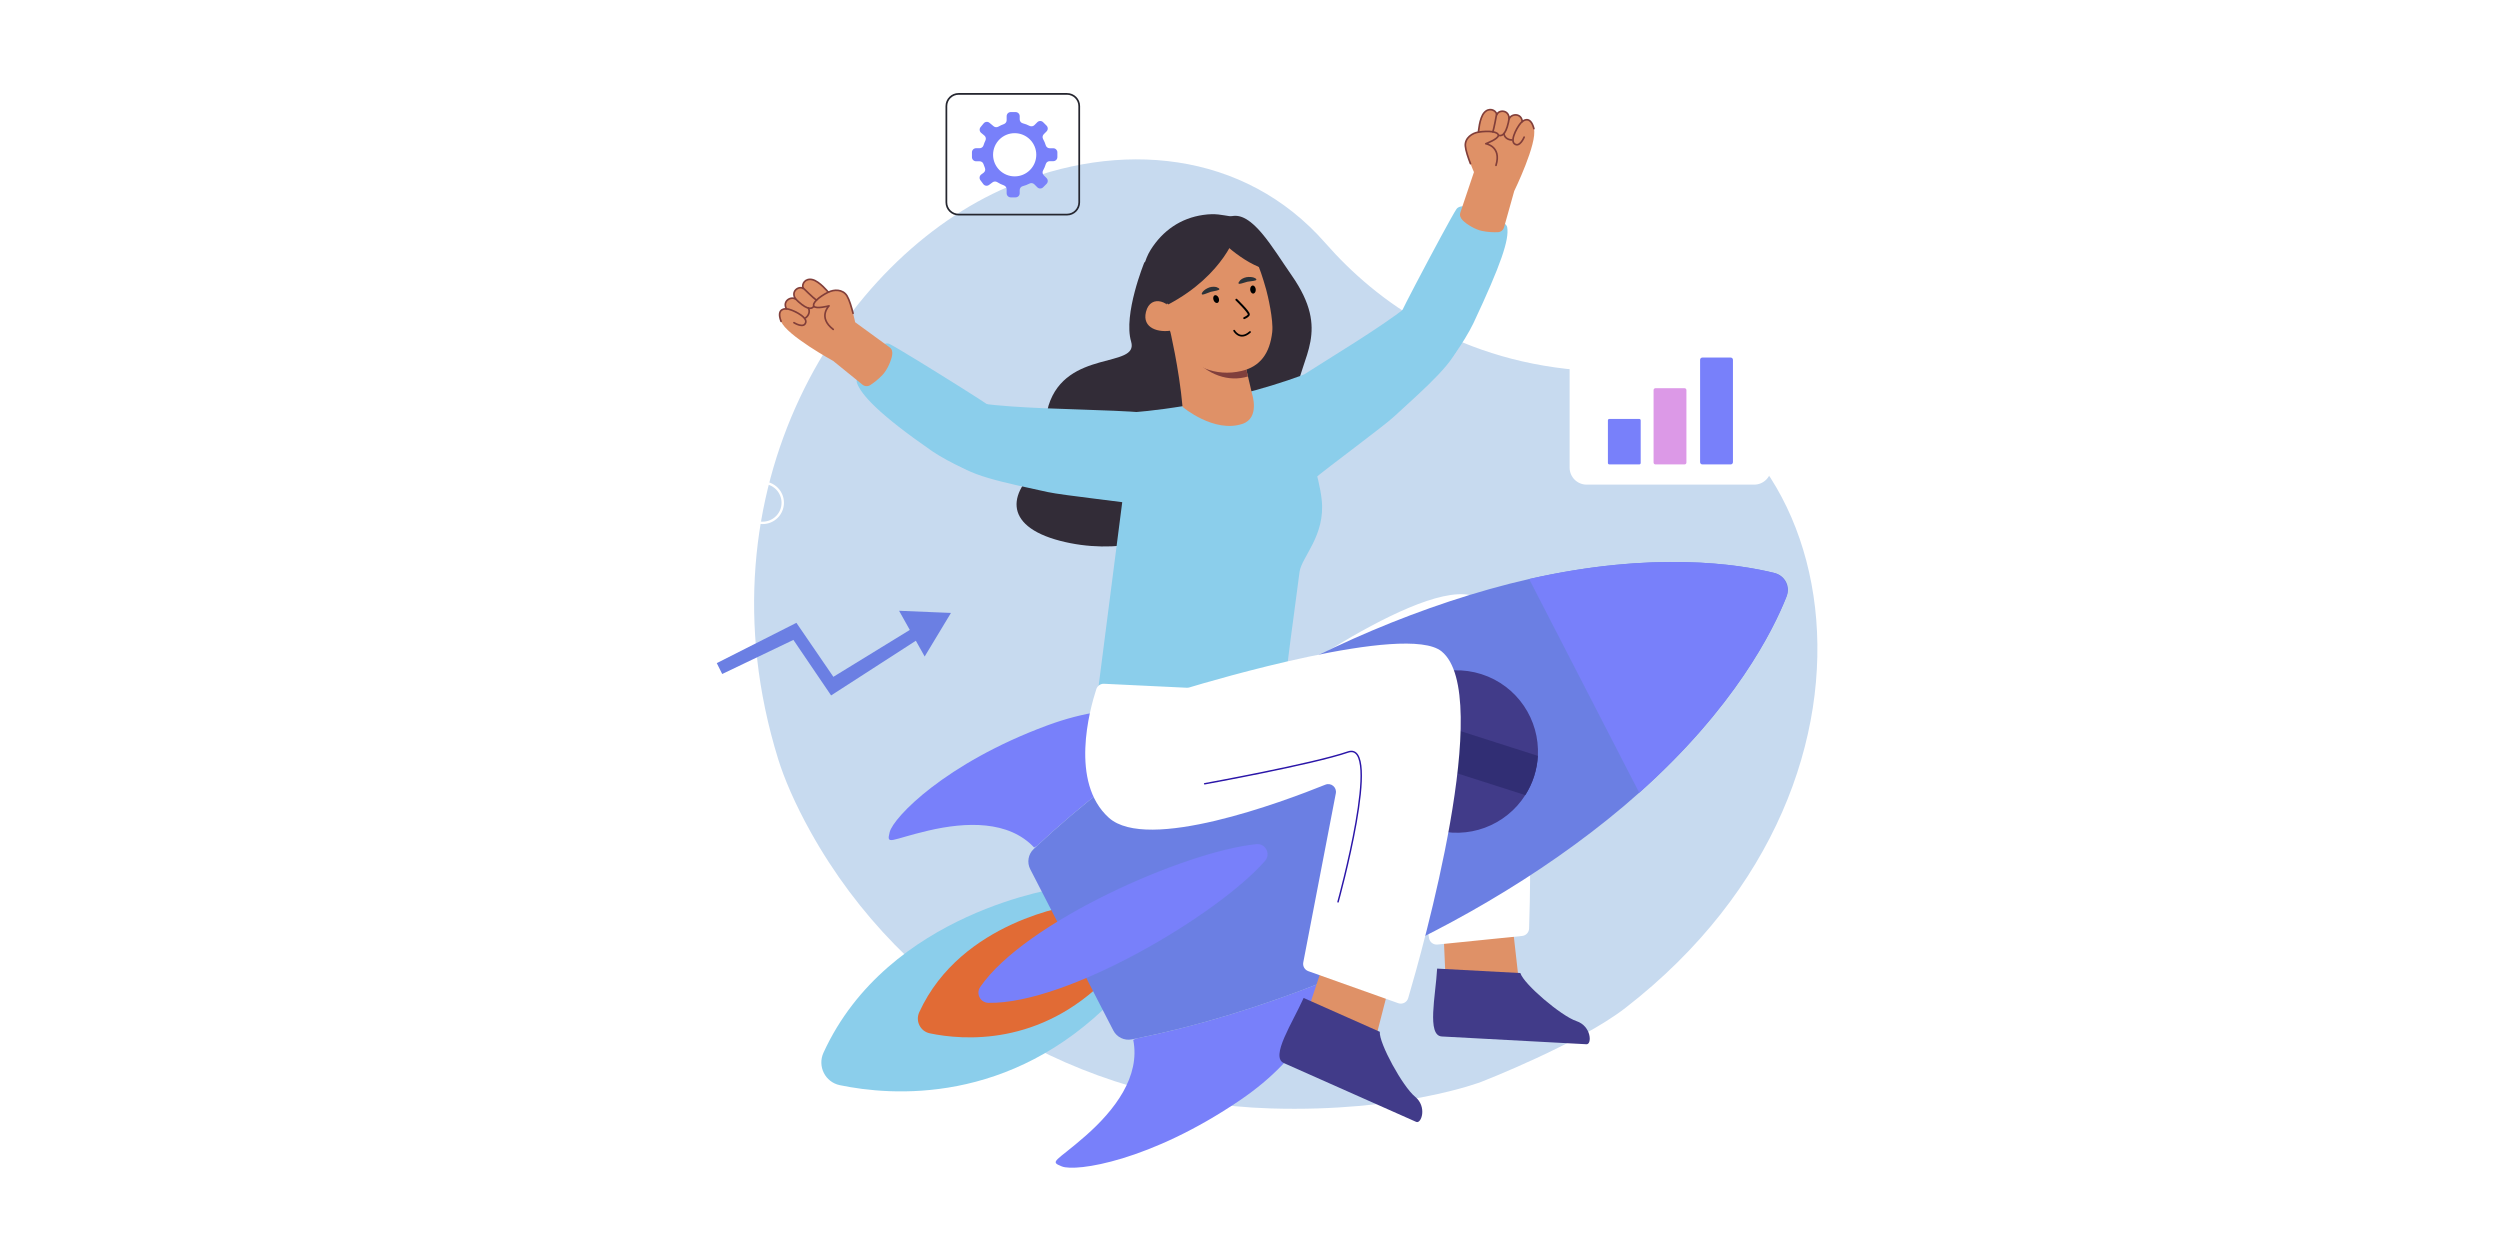 <?xml version="1.0" encoding="utf-8"?>
<!-- Generator: Adobe Illustrator 27.1.0, SVG Export Plug-In . SVG Version: 6.00 Build 0)  -->
<svg version="1.1" xmlns="http://www.w3.org/2000/svg" xmlns:xlink="http://www.w3.org/1999/xlink" x="0px" y="0px"
	 viewBox="0 0 1000 500" style="enable-background:new 0 0 1000 500;" xml:space="preserve">
<g id="BACKGROUND">
	<rect style="fill:#FFFFFF;" width="1000" height="500"/>
</g>
<g id="OBJECTS">
	<path style="fill:#C7DAEF;" d="M508.2,443.37c-76.47-2.32-146.72-43.77-183.95-110.6c-6.29-11.29-10.59-21.41-12.98-29.13
		c-33.43-108.05,25.74-200.61,91.89-228.9c44.41-18.99,94.55-14.55,127,22.5c20.45,23.34,54.13,48.15,106.04,51.13
		c100.68,5.78,134.19,161.6,13.97,254.79c-18.62,14.43-57.73,29.61-57.73,29.61S560.75,444.97,508.2,443.37z"/>
	<g>
		<g>
			<polygon style="fill:#6B7FE3;" points="286.71,265.25 318.56,249.13 333.35,270.73 370.96,247.65 373.86,251.44 332.44,278.17 
				317.36,255.96 288.88,269.6 			"/>
			<polygon style="fill:#6B7FE3;" points="359.63,244.31 369.87,262.6 380.38,245.17 			"/>
		</g>
		<g>
			<g>
				
					<path style="fill:none;stroke:#25262F;stroke-width:0.698;stroke-linecap:round;stroke-linejoin:round;stroke-miterlimit:10;" d="
					M426.79,85.84h-43.34c-2.71,0-4.9-2.19-4.9-4.9V42.46c0-2.71,2.19-4.9,4.9-4.9h43.34c2.71,0,4.9,2.19,4.9,4.9v38.47
					C431.69,83.64,429.5,85.84,426.79,85.84z"/>
			</g>
			<path id="Screen_Part_00000070829751060453207610000015493808069554957704_" style="fill:#7880FA;" d="M421.3,59.3h-1.42
				c-0.71,0-1.35-0.45-1.56-1.13c-0.27-0.9-0.64-1.76-1.09-2.57c-0.35-0.63-0.22-1.42,0.29-1.93l1.1-1.1c0.64-0.64,0.64-1.68,0-2.32
				l-1.37-1.37c-0.64-0.64-1.68-0.64-2.32,0l-1.16,1.16c-0.51,0.51-1.29,0.65-1.93,0.32c-0.87-0.45-1.79-0.81-2.76-1.05
				c-0.71-0.18-1.2-0.84-1.2-1.58v-1.26c0-0.9-0.73-1.64-1.64-1.64h-1.94c-0.9,0-1.64,0.73-1.64,1.64v1.62
				c0,0.71-0.46,1.32-1.13,1.56c-0.76,0.27-1.49,0.61-2.17,1c-0.61,0.35-1.36,0.31-1.9-0.14l-1.67-1.39
				c-0.7-0.58-1.73-0.48-2.31,0.21l-1.24,1.5c-0.58,0.7-0.48,1.73,0.21,2.31l1.3,1.08c0.58,0.48,0.76,1.29,0.43,1.96
				c-0.31,0.63-0.57,1.3-0.78,1.98c-0.2,0.68-0.85,1.13-1.56,1.13h-1.42c-0.9,0-1.64,0.73-1.64,1.64v1.94c0,0.9,0.73,1.64,1.64,1.64
				h1.41c0.71,0,1.36,0.45,1.57,1.14c0.16,0.52,0.34,1.02,0.56,1.5c0.31,0.69,0.08,1.51-0.53,1.96l-0.93,0.68
				c-0.73,0.54-0.88,1.56-0.34,2.29l1.16,1.56c0.54,0.73,1.56,0.88,2.29,0.34l1.43-1.06c0.55-0.41,1.3-0.42,1.88-0.05
				c0.81,0.52,1.69,0.94,2.61,1.27c0.67,0.24,1.13,0.85,1.13,1.55v1.62c0,0.9,0.73,1.64,1.64,1.64h1.94c0.9,0,1.64-0.73,1.64-1.64
				v-1.26c0-0.74,0.49-1.4,1.2-1.58c0.96-0.25,1.88-0.6,2.75-1.05c0.64-0.33,1.41-0.19,1.92,0.32l1.18,1.18
				c0.64,0.64,1.68,0.64,2.32,0l1.37-1.37c0.64-0.64,0.64-1.68,0-2.32l-1.11-1.11c-0.51-0.51-0.64-1.3-0.28-1.93
				c0.45-0.81,0.82-1.68,1.1-2.59c0.2-0.68,0.85-1.13,1.56-1.13h1.42c0.9,0,1.64-0.73,1.64-1.64v-1.94
				C422.94,60.04,422.21,59.3,421.3,59.3z M405.87,70.55c-4.77,0-8.64-3.87-8.64-8.64s3.87-8.64,8.64-8.64
				c4.77,0,8.64,3.87,8.64,8.64S410.64,70.55,405.87,70.55z"/>
		</g>
		<g>
			<g>
				<path style="fill:#FFFFFF;" d="M701.68,193.85h-67.03c-3.76,0-6.8-3.05-6.8-6.8v-47.77c0-3.76,3.05-6.8,6.8-6.8h67.03
					c3.76,0,6.8,3.05,6.8,6.8v47.77C708.48,190.8,705.43,193.85,701.68,193.85z"/>
			</g>
			<g>
				<path style="fill:#DC99E7;" d="M673.81,185.77h-11.62c-0.42,0-0.76-0.34-0.76-0.76v-28.97c0-0.42,0.34-0.76,0.76-0.76h11.62
					c0.42,0,0.76,0.34,0.76,0.76v28.97C674.57,185.44,674.23,185.77,673.81,185.77z"/>
				<path style="fill:#7880FA;" d="M692.28,185.77h-11.34c-0.49,0-0.9-0.4-0.9-0.9v-40.95c0-0.49,0.4-0.9,0.9-0.9h11.34
					c0.49,0,0.9,0.4,0.9,0.9v40.95C693.17,185.37,692.77,185.77,692.28,185.77z"/>
				<path style="fill:#7880FA;" d="M655.7,185.77h-11.96c-0.32,0-0.58-0.26-0.58-0.58v-17.04c0-0.32,0.26-0.58,0.58-0.58h11.96
					c0.32,0,0.58,0.26,0.58,0.58v17.04C656.28,185.51,656.02,185.77,655.7,185.77z"/>
			</g>
		</g>
		<circle style="fill:#FFFFFF;" cx="303.16" cy="369.46" r="4.7"/>
		<circle style="fill:none;stroke:#FFFFFF;stroke-width:0.962;stroke-miterlimit:10;" cx="673.05" cy="66.25" r="8.05"/>
		<path style="fill:#FFFFFF;" d="M521.25,29.79c0,2.48-2.01,4.49-4.49,4.49c-2.48,0-4.49-2.01-4.49-4.49s2.01-4.49,4.49-4.49
			C519.24,25.3,521.25,27.31,521.25,29.79z"/>
		<circle style="fill:none;stroke:#FFFFFF;stroke-width:0.962;stroke-miterlimit:10;" cx="305.05" cy="201.1" r="8.05"/>
	</g>
	<g>
		<path style="fill:#8BCEEB;" d="M424.55,355.05c0,0-69.24,9.37-95.16,66.04c-2.48,5.42,0.67,11.75,6.51,12.97
			c20.63,4.31,68.06,8.03,109.47-34.22L424.55,355.05z"/>
		<path style="fill:#E16B35;" d="M429.47,362.04c0,0-44.96,6.08-61.78,42.87c-1.61,3.52,0.44,7.63,4.23,8.42
			c13.39,2.8,44.19,5.21,71.07-22.22L429.47,362.04z"/>
		<path style="fill:#322C37;" d="M457.72,105c0,0-8.5,20.8-5.27,31.64c3.22,10.84-25.96,2.94-33.03,25.57
			c-2.5,7.99,3.7,18.87-1.52,22.82c-14.91,11.3-17.11,25.23,6.12,31.29c44.14,11.51,90.2-22.71,94.37-58.2
			c1.88-15.95,14.07-25.33-1.72-47.97c-7.71-11.04-15.85-25.8-24.25-23.61C484.01,88.75,457.72,105,457.72,105z"/>
		<path style="fill:#DF9167;" d="M577.46,373.98l0.76,17.36l29.27,0.66l-2.96-26.25C604.54,365.74,585.35,364.56,577.46,373.98z"/>
		<path style="fill:#FFFFFF;" d="M458.69,298.49c-1.33,0.43-2.19,1.7-2.13,3.1c0.43,8.69,3.32,38.66,23.01,46.28
			c19.3,7.47,62.46-30.46,76.13-43.14c1.82-1.68,4.77-0.65,5.15,1.8l10.76,68.69c0.25,1.62,1.73,2.76,3.37,2.6l33.88-3.44
			c1.54-0.16,2.72-1.42,2.78-2.96c0.67-18.62,3.46-127.8-23.59-133.4c-23.92-4.96-91.13,45.3-96.94,49.68
			c-0.27,0.21-0.57,0.36-0.89,0.46L458.69,298.49z"/>
		<path style="fill:#413B89;" d="M574.85,387.44c-0.58,10.79-4.23,26.82,1.9,27.15c5.04,0.27,55.62,2.99,57.85,3.11
			c2.23,0.12,2.02-7.25-4.03-9.26c-6.05-2-21.16-14.86-22.42-19.22L574.85,387.44z"/>
		<g>
			<g>
				<g>
					<g>
						<g>
							<path style="fill:#7880FA;" d="M413.66,339.01c-10.19-10.87-27.2-10.31-42.37-6.76c-15.18,3.57-16.79,6.06-15.42,0.61
								c1.46-5.87,22.15-27.55,62.97-42.67c30.33-11.21,50.11-5.17,59.26-0.52c-24.86,15.91-46.44,32.86-63.21,48.6l-0.01,0.01
								C414.14,338.74,413.72,339,413.66,339.01z"/>
							<path style="fill:#7880FA;" d="M424.76,466.58c-5.24-2.05-2.28-1.93,9.44-12.22c11.71-10.28,22.03-23.8,19.09-38.43
								c0.05-0.04,0.49-0.23,1.26-0.54c0,0,0,0,0.01-0.01c22.55-4.52,48.92-12.25,76.32-23.26c-1.53,10.15-8.09,29.76-34.84,47.94
								C460.04,464.53,430.38,468.8,424.76,466.58z"/>
						</g>
					</g>
					<path style="fill:#6B7FE3;" d="M530.88,392.13c-27.4,11.01-53.77,18.75-76.32,23.26c-0.01,0.01-0.01,0.01-0.01,0.01
						c-0.62,0.12-1.24,0.24-1.86,0.36c-2.98,0.58-5.98-0.88-7.37-3.58l-33.22-64.49c-1.4-2.71-0.83-6.01,1.39-8.1
						c0.46-0.43,0.92-0.87,1.39-1.3l0.01-0.01c16.77-15.74,38.35-32.69,63.21-48.6c34.34-21.98,74.92-41.97,117.6-54
						c5.48-1.55,10.81-2.9,15.95-4.06c50.16-11.4,84.32-5.87,98.32-2.37c4.02,1.01,6.24,5.3,4.72,9.16
						c-5.28,13.43-20.6,44.45-59,78.68c-3.93,3.51-8.12,7.07-12.57,10.64C608.55,355.49,568.72,376.92,530.88,392.13z"/>
					<path style="fill:#7880FA;" d="M655.69,317.09l-44.04-85.48c49.49-11.24,83.4-6.01,97.75-2.51c4.33,1.06,6.73,5.71,5.07,9.85
						C709,252.67,693.57,283.31,655.69,317.09z"/>
				</g>
				<path style="fill:#413B89;" d="M572.79,331.56c-14.38-4.61-23.32-18.28-22.56-32.68c0.15-2.71,0.65-5.46,1.51-8.17
					c0.87-2.71,2.06-5.22,3.53-7.52c7.72-12.17,22.94-18.11,37.32-13.52c14.38,4.61,23.32,18.28,22.56,32.68
					c-0.15,2.71-0.65,5.46-1.51,8.17c-0.87,2.71-2.06,5.22-3.53,7.52C602.39,330.21,587.18,336.15,572.79,331.56z"/>
				<path style="fill:#312E74;" d="M610.11,318.04l-59.88-19.16c0.15-2.71,0.65-5.46,1.51-8.17c0.87-2.71,2.06-5.22,3.53-7.52
					l59.88,19.16c-0.15,2.71-0.65,5.46-1.51,8.17C612.78,313.22,611.58,315.74,610.11,318.04z"/>
				<path style="fill:#7880FA;" d="M502.59,337.66c-28.31,2.77-92.63,31.03-110.5,57.13c-1.83,2.67,0.04,6.29,3.27,6.35
					c31.62,0.6,91.98-35.36,110.67-56.81C508.41,341.59,506.2,337.3,502.59,337.66z"/>
			</g>
		</g>
		<path style="fill:#8BCEEB;" d="M438.84,279.07l14.68-114.19c0,0,32.77-1.98,68.09-15.04c0,0,0.41,9.63,1.04,23.52
			c0.2,4.38,4.99,16.86,6.03,26.56c1.55,14.39-8.1,22.9-8.87,28.9c-3.71,28.98-6.45,44.65-5.53,52.93
			C516.15,298.42,461.26,302.46,438.84,279.07z"/>
		<g id="upper_hand_00000031165771456591476900000011148929641978145164_">
			<path style="fill:#8BCEEB;" d="M525.45,191.73c5.77-4.89,27.67-20.95,32.18-25.1c12.94-11.89,25.43-22.63,26.38-30.46
				c0.48-4.01-5.72-6.06-8.87-9.62c-1.48-1.68-3.22-2.88-5.36-3.47c-4.88-1.34,4.14-7.56-6.63-0.66c-3.7,2.37,4.66-3.61,0,0
				c-24.18,18.75-71.88,42.46-70.47,52.04C494.08,184.04,500.07,213.29,525.45,191.73z"/>
		</g>
		<path style="fill:#8BCEEB;" d="M561.78,139.13c3.04,4.41,8.4,6.88,13.7,5.16c2.6-0.85,4.35,0.1,6.65-3.02
			c2.18-2.95,5.63-8.58,7.22-11.95c11.13-23.67,14.38-33.51,13.53-38.42c-0.35-2.01-5.41-4.25-10.29-6.53
			c-4.02-1.87-8.65-2.73-10.01-0.73c-1.52,2.22-9.8,17.61-15.85,29.16c-0.09,0.18-0.19,0.35-0.28,0.53c0,0.02-0.02,0.04-0.04,0.07
			c-0.29,0.55-0.56,1.09-0.84,1.62c-2.14,4.09-3.89,7.5-4.77,9.34C558.18,129.75,559.06,135.21,561.78,139.13z"/>
		<path style="fill:#DF9167;" d="M605.69,76.42l-4.08,14.56c-0.32,1.08-1.29,1.83-2.41,1.89c-1.79,0.09-3.9-0.01-6.33-0.48
			c-2.75-0.53-6.27-2.69-7.8-4.28c-0.81-0.84-1.33-1.89-0.96-3l5.47-16.27c0,0-3.21-7.21-3.44-10.46c-0.23-3.25,2.84-5.2,5.25-5.52
			c0,0,0.36-5.56,2.27-7.77c1.91-2.2,4.6-1.2,5.1,0.74c0.63-1.93,4.87-2.1,4.89,1.73c0.82-2.11,4.88-2.5,5.26,1.07
			c0,0,3.17-2.93,4.65,2.84C615.04,57.22,605.69,76.42,605.69,76.42z"/>
		
			<path style="fill:none;stroke:#813E39;stroke-width:0.673;stroke-linecap:round;stroke-linejoin:round;stroke-miterlimit:10;" d="
			M588.19,65.46c-0.9-2.32-1.92-5.3-2.05-7.08c-0.23-3.25,2.84-5.2,5.25-5.52c0,0,0.36-5.56,2.27-7.77c1.91-2.2,4.6-1.2,5.1,0.74
			c0.63-1.93,4.87-2.1,4.89,1.73c0.82-2.11,4.88-2.5,5.26,1.07c0,0,3.17-2.93,4.65,2.84"/>
		<g>
			
				<path style="fill:none;stroke:#813E39;stroke-width:0.673;stroke-linecap:round;stroke-linejoin:round;stroke-miterlimit:10;" d="
				M598.39,66.14c2.35-7.64-4.07-8.65-4.07-8.65s5.11-1.92,5.01-3.37c-0.1-1.45-3.7-1.93-7.95-1.27"/>
			
				<path style="fill:none;stroke:#813E39;stroke-width:0.673;stroke-linecap:round;stroke-linejoin:round;stroke-miterlimit:10;" d="
				M598.66,45.55c0,0-1.05,6.02-1.55,7.18"/>
			
				<path style="fill:none;stroke:#813E39;stroke-width:0.673;stroke-linecap:round;stroke-linejoin:round;stroke-miterlimit:10;" d="
				M599.55,54.16c1.62,0.48,3.2-1.14,4.18-7.12"/>
			
				<path style="fill:none;stroke:#813E39;stroke-width:0.673;stroke-linecap:round;stroke-linejoin:round;stroke-miterlimit:10;" d="
				M601.57,53.44c0.18,1.75,1.92,2.56,3.16,2.54"/>
			
				<path style="fill:none;stroke:#813E39;stroke-width:0.673;stroke-linecap:round;stroke-linejoin:round;stroke-miterlimit:10;" d="
				M608.9,48.62c-1.41,1-5.03,7.23-3.2,8.83c2.12,1.86,3.96-2.59,3.96-2.59"/>
		</g>
		<path style="fill:#DF9167;" d="M528.69,387.53l-5.48,16.49l27.12,11.05l6.59-25.58C556.92,389.48,539.42,381.54,528.69,387.53z"/>
		<path style="fill:#FFFFFF;" d="M441.62,273.51c-1.39-0.07-2.66,0.81-3.09,2.14c-2.7,8.27-10.68,37.31,5,51.44
			c15.41,13.89,69.46-6.29,86.62-13.22c2.27-0.92,4.65,1.05,4.18,3.46l-13.02,67.63c-0.29,1.5,0.56,2.98,2,3.5l35.97,12.81
			c1.67,0.6,3.5-0.33,4-2.04c5.68-19.26,34.56-121.44,13.35-138.68c-14.1-11.46-93.81,12.29-100.87,14.42
			c-0.34,0.1-0.68,0.14-1.03,0.13L441.62,273.51z"/>
		<path style="fill:#413B89;" d="M521.45,399.18c-4.39,9.87-13.51,23.56-7.91,26.05c4.61,2.05,50.9,22.62,52.95,23.53
			c2.04,0.91,4.47-6.06-0.47-10.09c-4.94-4.03-14.48-21.43-14.1-25.95L521.45,399.18z"/>
		<g id="upper_hand_00000174600521304337692190000018307136057756919432_">
			<path style="fill:#8BCEEB;" d="M459.49,202.36c-7.45-1.33-34.45-4.22-40.43-5.54c-17.16-3.78-33.36-6.8-38.11-13.09
				c-2.44-3.23,1.9-8.11,2.83-12.77c0.44-2.19,1.34-4.11,2.9-5.69c3.54-3.6-7.38-4.46,5.4-3.91c4.38,0.19-5.84-0.78,0,0
				c30.33,4.06,83.49,0.61,87.07,9.6C482.75,179.95,492.26,208.25,459.49,202.36z"/>
		</g>
		<path style="fill:#8BCEEB;" d="M401.65,175.12c-0.42,5.34-3.8,10.17-9.25,11.34c-2.67,0.57-3.71,2.27-7.27,0.73
			c-3.37-1.46-9.18-4.59-12.24-6.71c-21.51-14.88-28.37-22.6-30.1-27.27c-0.71-1.91,1.64-5.55,4.72-9.97
			c2.54-3.64,6.11-6.7,8.29-5.66c2.43,1.15,17.32,10.31,28.35,17.25c0.17,0.11,0.34,0.21,0.51,0.32c0.02,0.02,0.04,0.03,0.06,0.04
			c0.53,0.33,1.03,0.66,1.54,0.98c3.91,2.46,7.13,4.53,8.81,5.68C400.05,165.19,402.03,170.36,401.65,175.12z"/>
		<g>
			<g>
				<g>
					<g>
						<path style="fill:#322C37;" d="M460.23,99.98c4.84-7.72,12.02-12.72,21.05-14.01c5.09-0.73,7.33,0.06,11.13,0.59
							c3.8,0.53,7.36,2.08,9.95,4.91c3.07,3.37,5.78,7.23,6.84,11.66c1.09,4.55,2.18,9.13,2.42,13.81c0.24,4.67-0.43,9.49-2.68,13.6
							l-11.52,3.53c-6.48,1.04-11.86,15.48-18.39,14.79c-6.52-0.68-14.36-14.15-18.46-19.27
							C454.87,122.46,455.39,107.7,460.23,99.98z"/>
					</g>
				</g>
			</g>
		</g>
		<path style="fill:#DF9167;" d="M497.03,169.53c-11.4,3.87-24.01-6.77-24.01-6.77c-1.36-15.39-5.12-31.1-5.12-31.1
			c-3.61-9.25,14.08-24.95,26.6,1.89l1.53,3.6l4.82,20.51C500.85,157.66,504.01,167.16,497.03,169.53z"/>
		<path style="fill:#803F3C;" d="M499.16,150.59c-7.41,2.26-16.22-0.26-23.05-8.74l20.09-4.45L499.16,150.59z"/>
		<g>
			<path style="fill:#DF9167;" d="M496.55,148.4c-10.12,2.34-20.46-1.41-26.17-11.5c-8.3-14.66-1.77-19.27,1.6-24.36
				c4.62-6.98,11.14-13.34,17.39-14.6c7.52-1.52,11.34-2.74,17.12,17.97c0.6,2.15,2.94,12.09,2.4,16.92
				C507.92,141.4,504.04,146.67,496.55,148.4z"/>
		</g>
		<path style="fill:#DF9167;" d="M469.74,126.41c-0.9-5.57-9.49-9.23-11.36-1.63c-1.62,6.58,5.14,8.45,10.59,7.36L469.74,126.41z"/>
		<path d="M485.78,118.18c0.53-0.32,1.27,0.08,1.64,0.88c0.37,0.8,0.24,1.71-0.29,2.03c-0.53,0.32-1.27-0.07-1.64-0.88
			C485.12,119.41,485.25,118.5,485.78,118.18z"/>
		<g>
			<path style="fill:#2C3238;" d="M487.75,115.67c-0.04,0.53-1.7,0.63-3.46,1.07c-1.78,0.62-3.25,1.38-3.53,0.97
				c-0.23-0.13,0.05-0.71,0.56-1.26c0.51-0.55,1.42-1.12,2.47-1.5c1.13-0.36,2.23-0.28,2.85-0.09
				C487.38,115.16,487.76,115.4,487.75,115.67z"/>
		</g>
		<path style="fill:none;stroke:#000000;stroke-width:0.796;stroke-linecap:round;stroke-miterlimit:10;" d="M494.55,119.89
			c0,0,5.02,4.87,4.97,5.86c0.04,0.51-1,1.13-1.83,1.5"/>
		<path d="M501.2,114.22c-0.62-0.07-1.12,0.59-1.13,1.48c-0.01,0.89,0.49,1.66,1.11,1.73c0.62,0.07,1.12-0.59,1.13-1.48
			C502.31,115.07,501.82,114.29,501.2,114.22z"/>
		<g>
			<path style="fill:#2C3238;" d="M495.42,113.39c0.28,0.45,1.79-0.25,3.55-0.7c1.85-0.3,3.5-0.33,3.57-0.82
				c0.14-0.22-0.37-0.61-1.07-0.85c-0.7-0.24-1.77-0.32-2.87-0.15c-1.16,0.22-2.1,0.81-2.56,1.27
				C495.51,112.78,495.29,113.17,495.42,113.39z"/>
		</g>
		<path style="fill:none;stroke:#000000;stroke-width:0.796;stroke-linecap:round;stroke-miterlimit:10;" d="M482.72,118.09"/>
		<g>
			<g>
				<g>
					<g>
						<g>
							<g>
								<path style="fill:#322C37;" d="M463.29,118.94l4.05,2.82c22.45-11.83,27.7-29.25,26.58-28.01c0,0-5.97-3.17-12.83-2.59
									c-6.87,0.58-20.01,2.92-20.61,11.1C459.88,110.45,463.29,118.94,463.29,118.94z"/>
							</g>
						</g>
					</g>
				</g>
			</g>
		</g>
		<path style="fill:#322C37;" d="M486.07,93.96c0,0,10.76,11.83,21.62,14.12C507.69,108.08,505.83,92.97,486.07,93.96z"/>
		<path style="fill:none;stroke:#000000;stroke-width:0.707;stroke-linecap:round;stroke-miterlimit:10;" d="M493.66,132.28
			c0,0,2.29,4.14,6.34,0.53"/>
		<path style="fill:#DF9167;" d="M333.28,144.37l11.75,9.53c0.89,0.7,2.11,0.75,3.06,0.14c1.51-0.96,3.17-2.26,4.89-4.05
			c1.94-2.02,3.56-5.82,3.89-8c0.17-1.15-0.01-2.32-0.95-3l-13.87-10.11c0,0-1.55-7.74-3.24-10.52c-1.69-2.79-5.32-2.6-7.47-1.47
			c0,0-3.51-4.34-6.34-5.03c-2.83-0.69-4.45,1.68-3.73,3.55c-1.63-1.21-5.19,1.1-2.99,4.23c-1.89-1.25-5.42,0.78-3.68,3.91
			c0,0-4.28-0.56-2.16,5C314.54,134.1,333.28,144.37,333.28,144.37z"/>
		
			<path style="fill:none;stroke:#813E39;stroke-width:0.673;stroke-linecap:round;stroke-linejoin:round;stroke-miterlimit:10;" d="
			M341.22,125.32c-0.61-2.41-1.49-5.44-2.42-6.96c-1.69-2.79-5.32-2.6-7.47-1.47c0,0-3.51-4.34-6.34-5.03
			c-2.83-0.69-4.45,1.68-3.73,3.55c-1.63-1.21-5.19,1.1-2.99,4.23c-1.89-1.25-5.42,0.78-3.68,3.91c0,0-4.28-0.56-2.16,5"/>
		<g>
			
				<path style="fill:none;stroke:#813E39;stroke-width:0.673;stroke-linecap:round;stroke-linejoin:round;stroke-miterlimit:10;" d="
				M333.29,131.76c-6.33-4.87-1.68-9.41-1.68-9.41s-5.28,1.39-6.04,0.15c-0.76-1.24,1.91-3.71,5.75-5.64"/>
			
				<path style="fill:none;stroke:#813E39;stroke-width:0.673;stroke-linecap:round;stroke-linejoin:round;stroke-miterlimit:10;" d="
				M321.17,115.11c0,0,4.34,4.3,5.42,4.97"/>
			
				<path style="fill:none;stroke:#813E39;stroke-width:0.673;stroke-linecap:round;stroke-linejoin:round;stroke-miterlimit:10;" d="
				M325.42,122.66c-1.04,1.33-3.27,0.92-7.52-3.39"/>
			
				<path style="fill:none;stroke:#813E39;stroke-width:0.673;stroke-linecap:round;stroke-linejoin:round;stroke-miterlimit:10;" d="
				M323.35,123.23c0.86,1.53-0.08,3.2-1.11,3.9"/>
			
				<path style="fill:none;stroke:#813E39;stroke-width:0.673;stroke-linecap:round;stroke-linejoin:round;stroke-miterlimit:10;" d="
				M314.59,123.54c1.73,0,8.28,3,7.72,5.36c-0.66,2.74-4.73,0.17-4.73,0.17"/>
		</g>
		
			<path style="fill:none;stroke:#2A15A8;stroke-width:0.586;stroke-linecap:round;stroke-linejoin:round;stroke-miterlimit:10;" d="
			M481.86,313.51c0,0,43.3-7.87,57.29-12.68c14-4.81-3.94,59.92-3.94,59.92"/>
	</g>
</g>
</svg>
